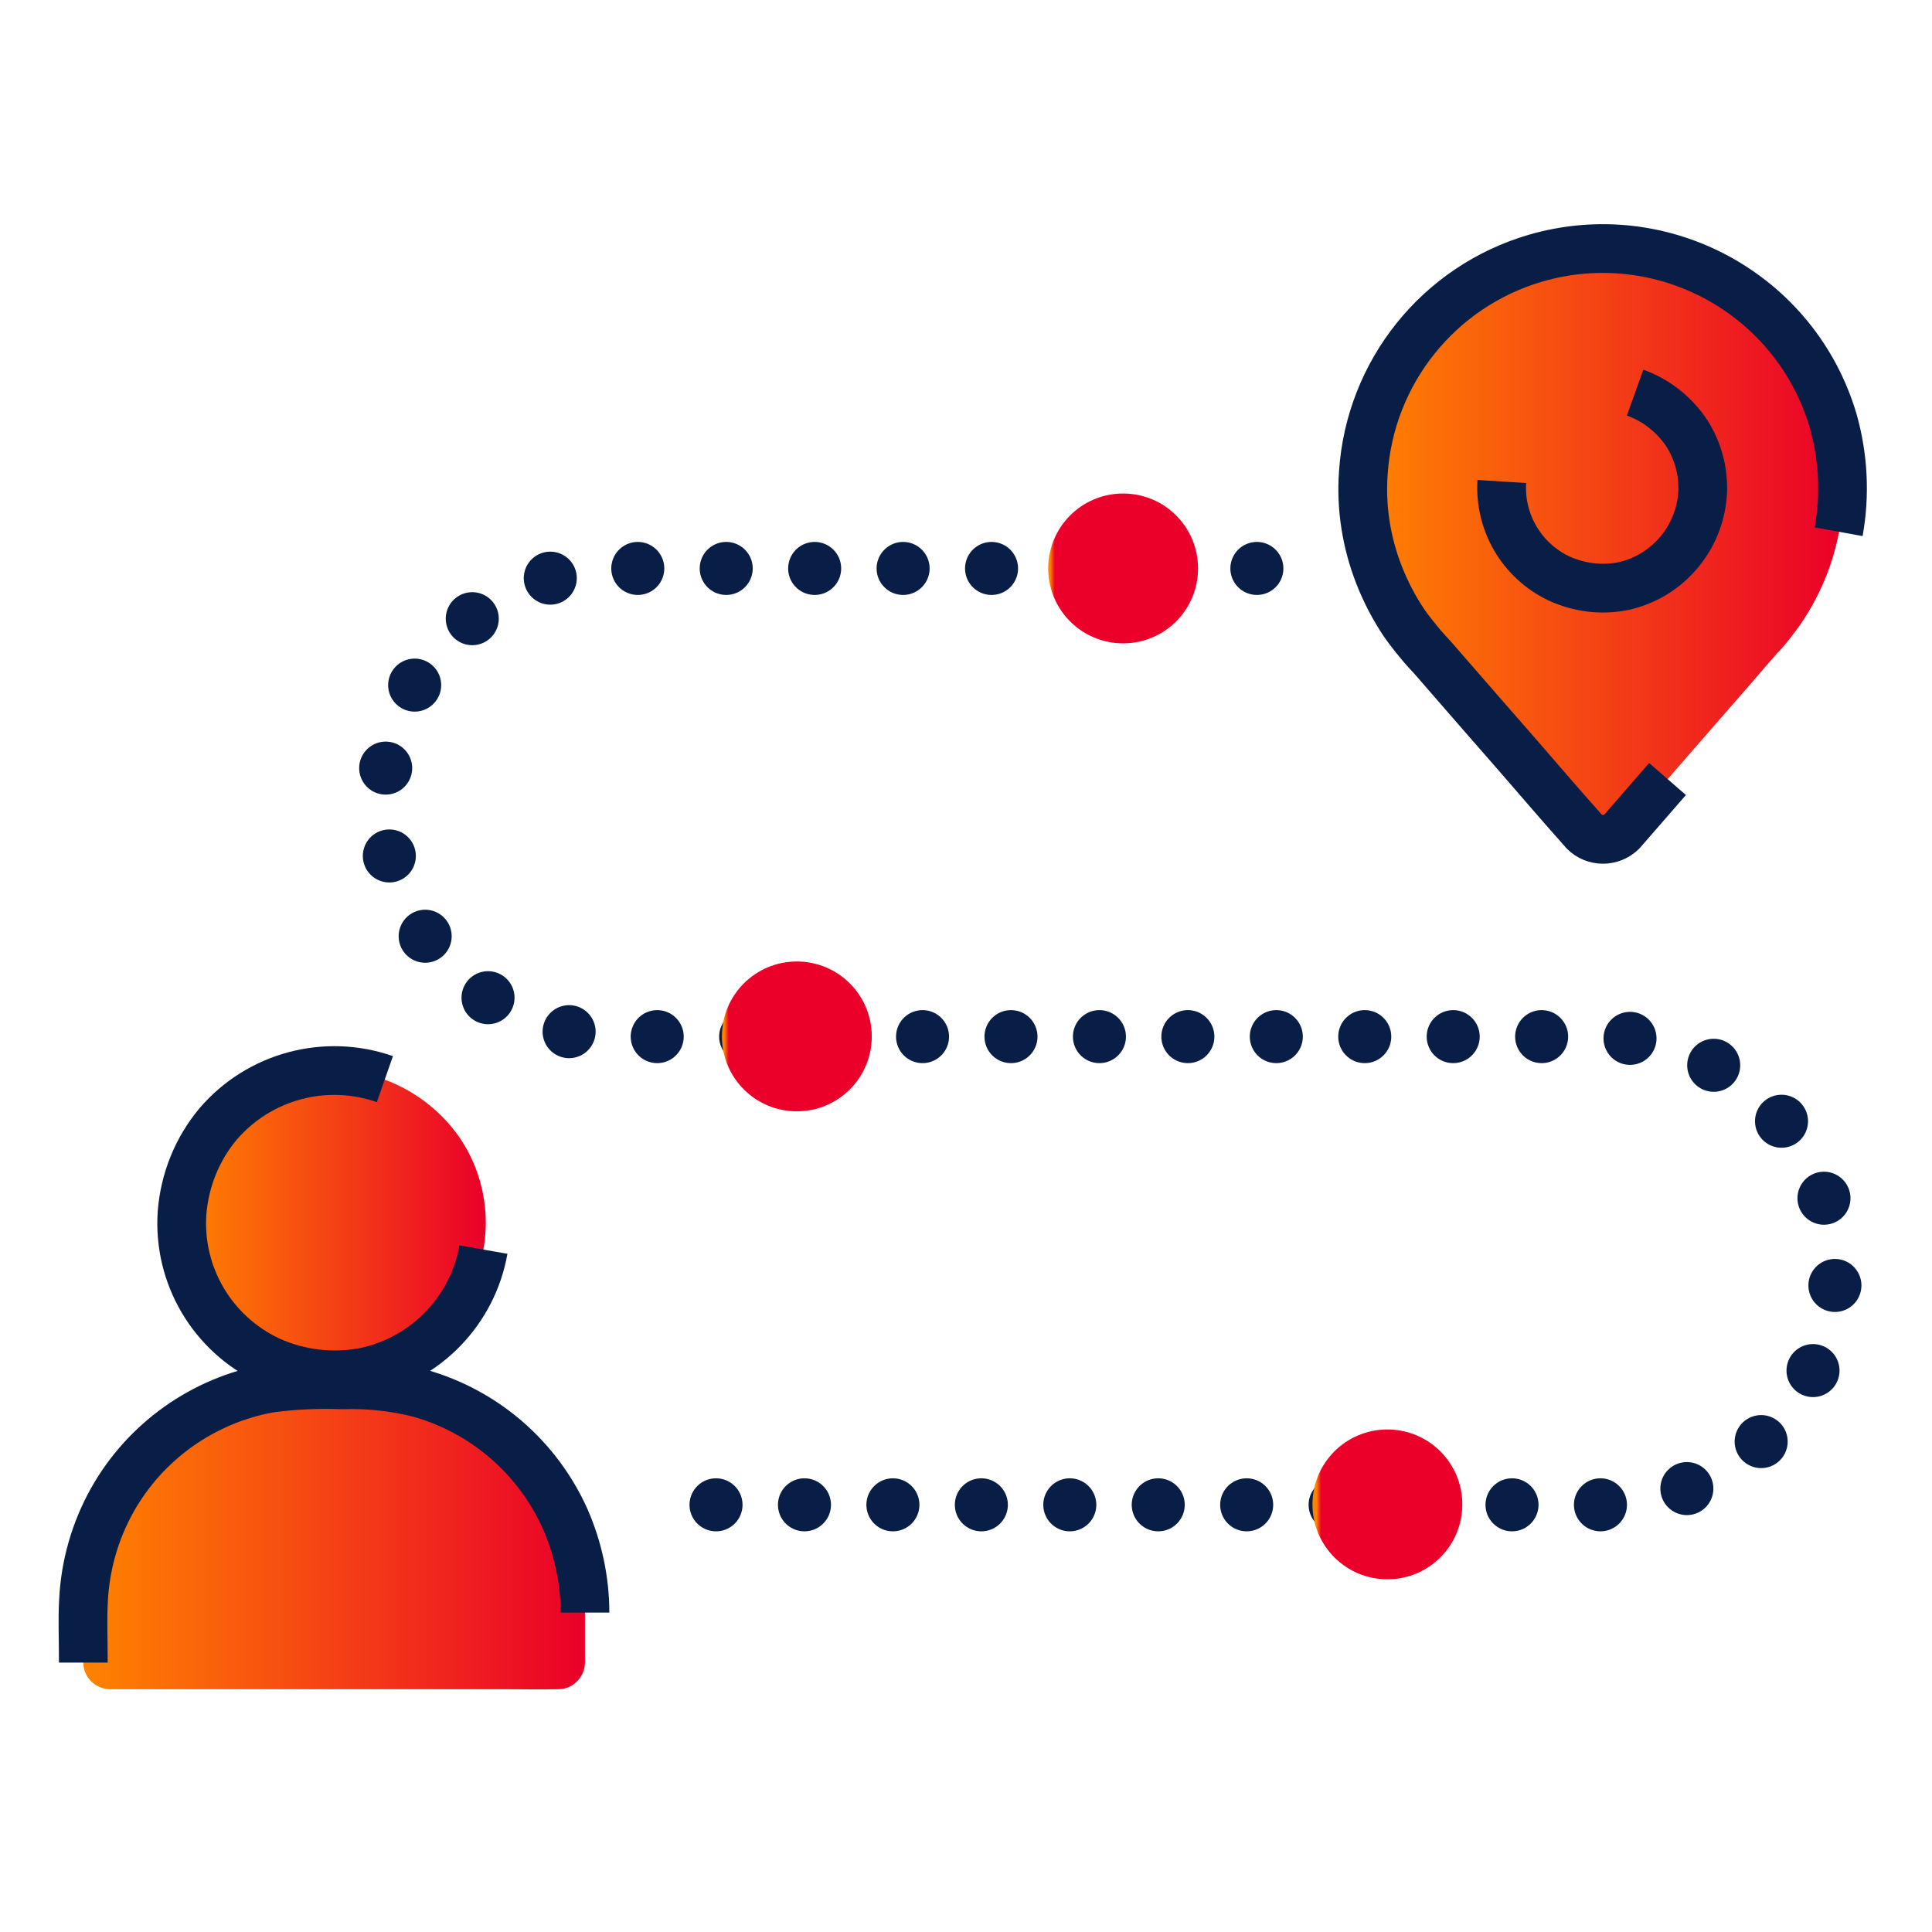 <?xml version="1.0" encoding="UTF-8"?>
<svg xmlns="http://www.w3.org/2000/svg" xmlns:xlink="http://www.w3.org/1999/xlink" id="Layer_2" viewBox="0 0 90 90">
  <defs>
    <style>.cls-1,.cls-2,.cls-3{fill:none;}.cls-1,.cls-4,.cls-5,.cls-6,.cls-7,.cls-8,.cls-9{stroke-width:0px;}.cls-2{stroke-width:2.27px;}.cls-2,.cls-3{stroke:#081e46;stroke-linejoin:round;}.cls-4{fill:url(#linear-gradient);}.cls-3{stroke-dasharray:0 0 0 4.12;stroke-linecap:round;stroke-width:2.47px;}.cls-5{fill:url(#linear-gradient-4);}.cls-6{fill:url(#linear-gradient-2);}.cls-7{fill:url(#linear-gradient-3);}.cls-8{fill:url(#linear-gradient-5);}.cls-9{fill:url(#linear-gradient-6);}</style>
    <linearGradient id="linear-gradient" x1="63.47" y1="25.34" x2="85.83" y2="25.34" gradientUnits="userSpaceOnUse">
      <stop offset="0" stop-color="#ff8300"></stop>
      <stop offset="1" stop-color="#ea0029"></stop>
    </linearGradient>
    <linearGradient id="linear-gradient-2" x1="8.47" y1="56.95" x2="22.64" y2="56.95" xlink:href="#linear-gradient"></linearGradient>
    <linearGradient id="linear-gradient-3" x1="3.87" y1="71.6" x2="27.25" y2="71.6" xlink:href="#linear-gradient"></linearGradient>
    <linearGradient id="linear-gradient-4" x1="-1716.71" y1="421.25" x2="-1716.7" y2="421.25" gradientTransform="translate(36754.34 8047.47) scale(21.39 -18.99)" xlink:href="#linear-gradient"></linearGradient>
    <linearGradient id="linear-gradient-5" x1="-1715.42" y1="420.11" x2="-1715.41" y2="420.11" gradientTransform="translate(36754.34 8047.47) scale(21.39 -18.99)" xlink:href="#linear-gradient"></linearGradient>
    <linearGradient id="linear-gradient-6" x1="-1716" y1="422.4" x2="-1715.99" y2="422.4" gradientTransform="translate(36754.34 8047.47) scale(21.39 -18.99)" xlink:href="#linear-gradient"></linearGradient>
  </defs>
  <g id="Layer_1-2">
    <path id="Path_12" class="cls-4" d="m65.41,29.03c.13.19.27.37.41.55,0,0,.25.32.09.11l.12.15c.08.09.15.19.23.28.16.18.32.36.49.54,1.33,1.53,2.66,3.06,4,4.59,1,1.15,1.99,2.31,3,3.44l.05.06c.48.48,1.26.48,1.75,0l2.13-2.45,3.85-4.42.87-1.01.35-.4c.26-.26.49-.54.71-.83,1.12-1.42,1.87-3.09,2.21-4.86.31-1.71.22-3.48-.25-5.15-1.74-5.93-7.95-9.32-13.88-7.59-4.5,1.32-7.7,5.31-8.01,9.99-.12,1.62.14,3.25.73,4.76.31.79.7,1.54,1.17,2.24Z"></path>
    <path id="Path_14" class="cls-6" d="m17.93,50.27c-2.77-.97-5.86-.14-7.77,2.09-.98,1.17-1.56,2.62-1.68,4.14-.2,2.91,1.41,5.64,4.05,6.88,1.4.64,2.97.82,4.48.53,2.83-.6,5.01-2.86,5.51-5.7.07-.41.11-.82.11-1.24,0-1.45-.44-2.86-1.27-4.05-.86-1.2-2.06-2.12-3.45-2.63h.02Z"></path>
    <path id="Path_15" class="cls-7" d="m19.55,64.9c-1.18-.3-2.4-.43-3.62-.39-1.13-.04-2.25.01-3.37.16-3.1.56-5.79,2.47-7.33,5.21-.8,1.43-1.26,3.03-1.34,4.67-.05.87-.01,1.75-.01,2.62v.28c0,.68.56,1.23,1.24,1.24h18.32c.85,0,1.69.02,2.54,0h.03c.68,0,1.23-.56,1.24-1.24v-2.34c0-1.5-.32-2.99-.92-4.36-1.28-2.86-3.76-5.01-6.78-5.86h0Z"></path>
    <path id="Path_12-2" class="cls-2" d="m85.65,24.77c.31-1.71.22-3.48-.25-5.15-1.74-5.93-7.95-9.32-13.88-7.59-4.5,1.32-7.7,5.31-8.01,9.99-.12,1.62.14,3.25.73,4.76.31.79.7,1.54,1.17,2.24.13.19.27.37.41.55,0,0,.25.32.09.11l.12.15c.08.09.15.19.23.28.16.18.32.36.49.54,1.33,1.53,2.66,3.06,4,4.59,1,1.15,1.99,2.31,3,3.44l.05.06c.48.48,1.26.48,1.75,0l2.13-2.45"></path>
    <path id="Path_13" class="cls-2" d="m69.96,22.43c-.12,1.9.93,3.69,2.65,4.51h0c.95.44,2.01.57,3.03.36,2.09-.47,3.6-2.3,3.68-4.44,0-.05,0-.09,0-.14,0-.94-.28-1.86-.81-2.64-.58-.82-1.39-1.45-2.34-1.79"></path>
    <path id="Path_14-2" class="cls-2" d="m17.93,50.27c-2.77-.97-5.86-.14-7.77,2.09-.98,1.17-1.56,2.62-1.68,4.14-.2,2.91,1.41,5.64,4.05,6.88,1.4.64,2.97.82,4.48.53,2.83-.6,5.01-2.86,5.51-5.7"></path>
    <path id="Path_15-2" class="cls-2" d="m27.25,75.12c0-1.5-.32-2.99-.92-4.36-1.28-2.86-3.76-5.01-6.78-5.86h0c-1.18-.3-2.4-.43-3.62-.39-1.13-.04-2.25.01-3.37.16-3.1.56-5.79,2.47-7.33,5.21-.8,1.43-1.26,3.03-1.34,4.67-.05.87-.01,1.75-.01,2.62v.28"></path>
    <path id="Path_16" class="cls-3" d="m58.55,26.48h-29.8c-6.02,0-10.9,4.88-10.9,10.9h0c0,6.02,4.88,10.91,10.9,10.91h45.85c6.02,0,10.9,4.88,10.9,10.9h0c0,6.02-4.88,10.9-10.9,10.91H29.78"></path>
    <path class="cls-5" d="m37.12,44.79c1.93,0,3.49,1.56,3.49,3.49,0,1.93-1.56,3.49-3.49,3.49-1.93,0-3.49-1.56-3.49-3.49h0c0-1.93,1.56-3.49,3.49-3.49h0Z"></path>
    <path class="cls-8" d="m64.63,66.59c1.93,0,3.49,1.56,3.49,3.49,0,1.93-1.56,3.49-3.49,3.49-1.93,0-3.49-1.56-3.49-3.49h0c0-1.93,1.56-3.49,3.49-3.49h0Z"></path>
    <path class="cls-9" d="m52.32,22.99c1.93,0,3.49,1.56,3.49,3.49,0,1.93-1.56,3.49-3.49,3.49-1.93,0-3.49-1.56-3.49-3.49h0c0-1.93,1.56-3.49,3.49-3.49h0Z"></path>
    <rect class="cls-1" width="90" height="90"></rect>
  </g>
</svg>
